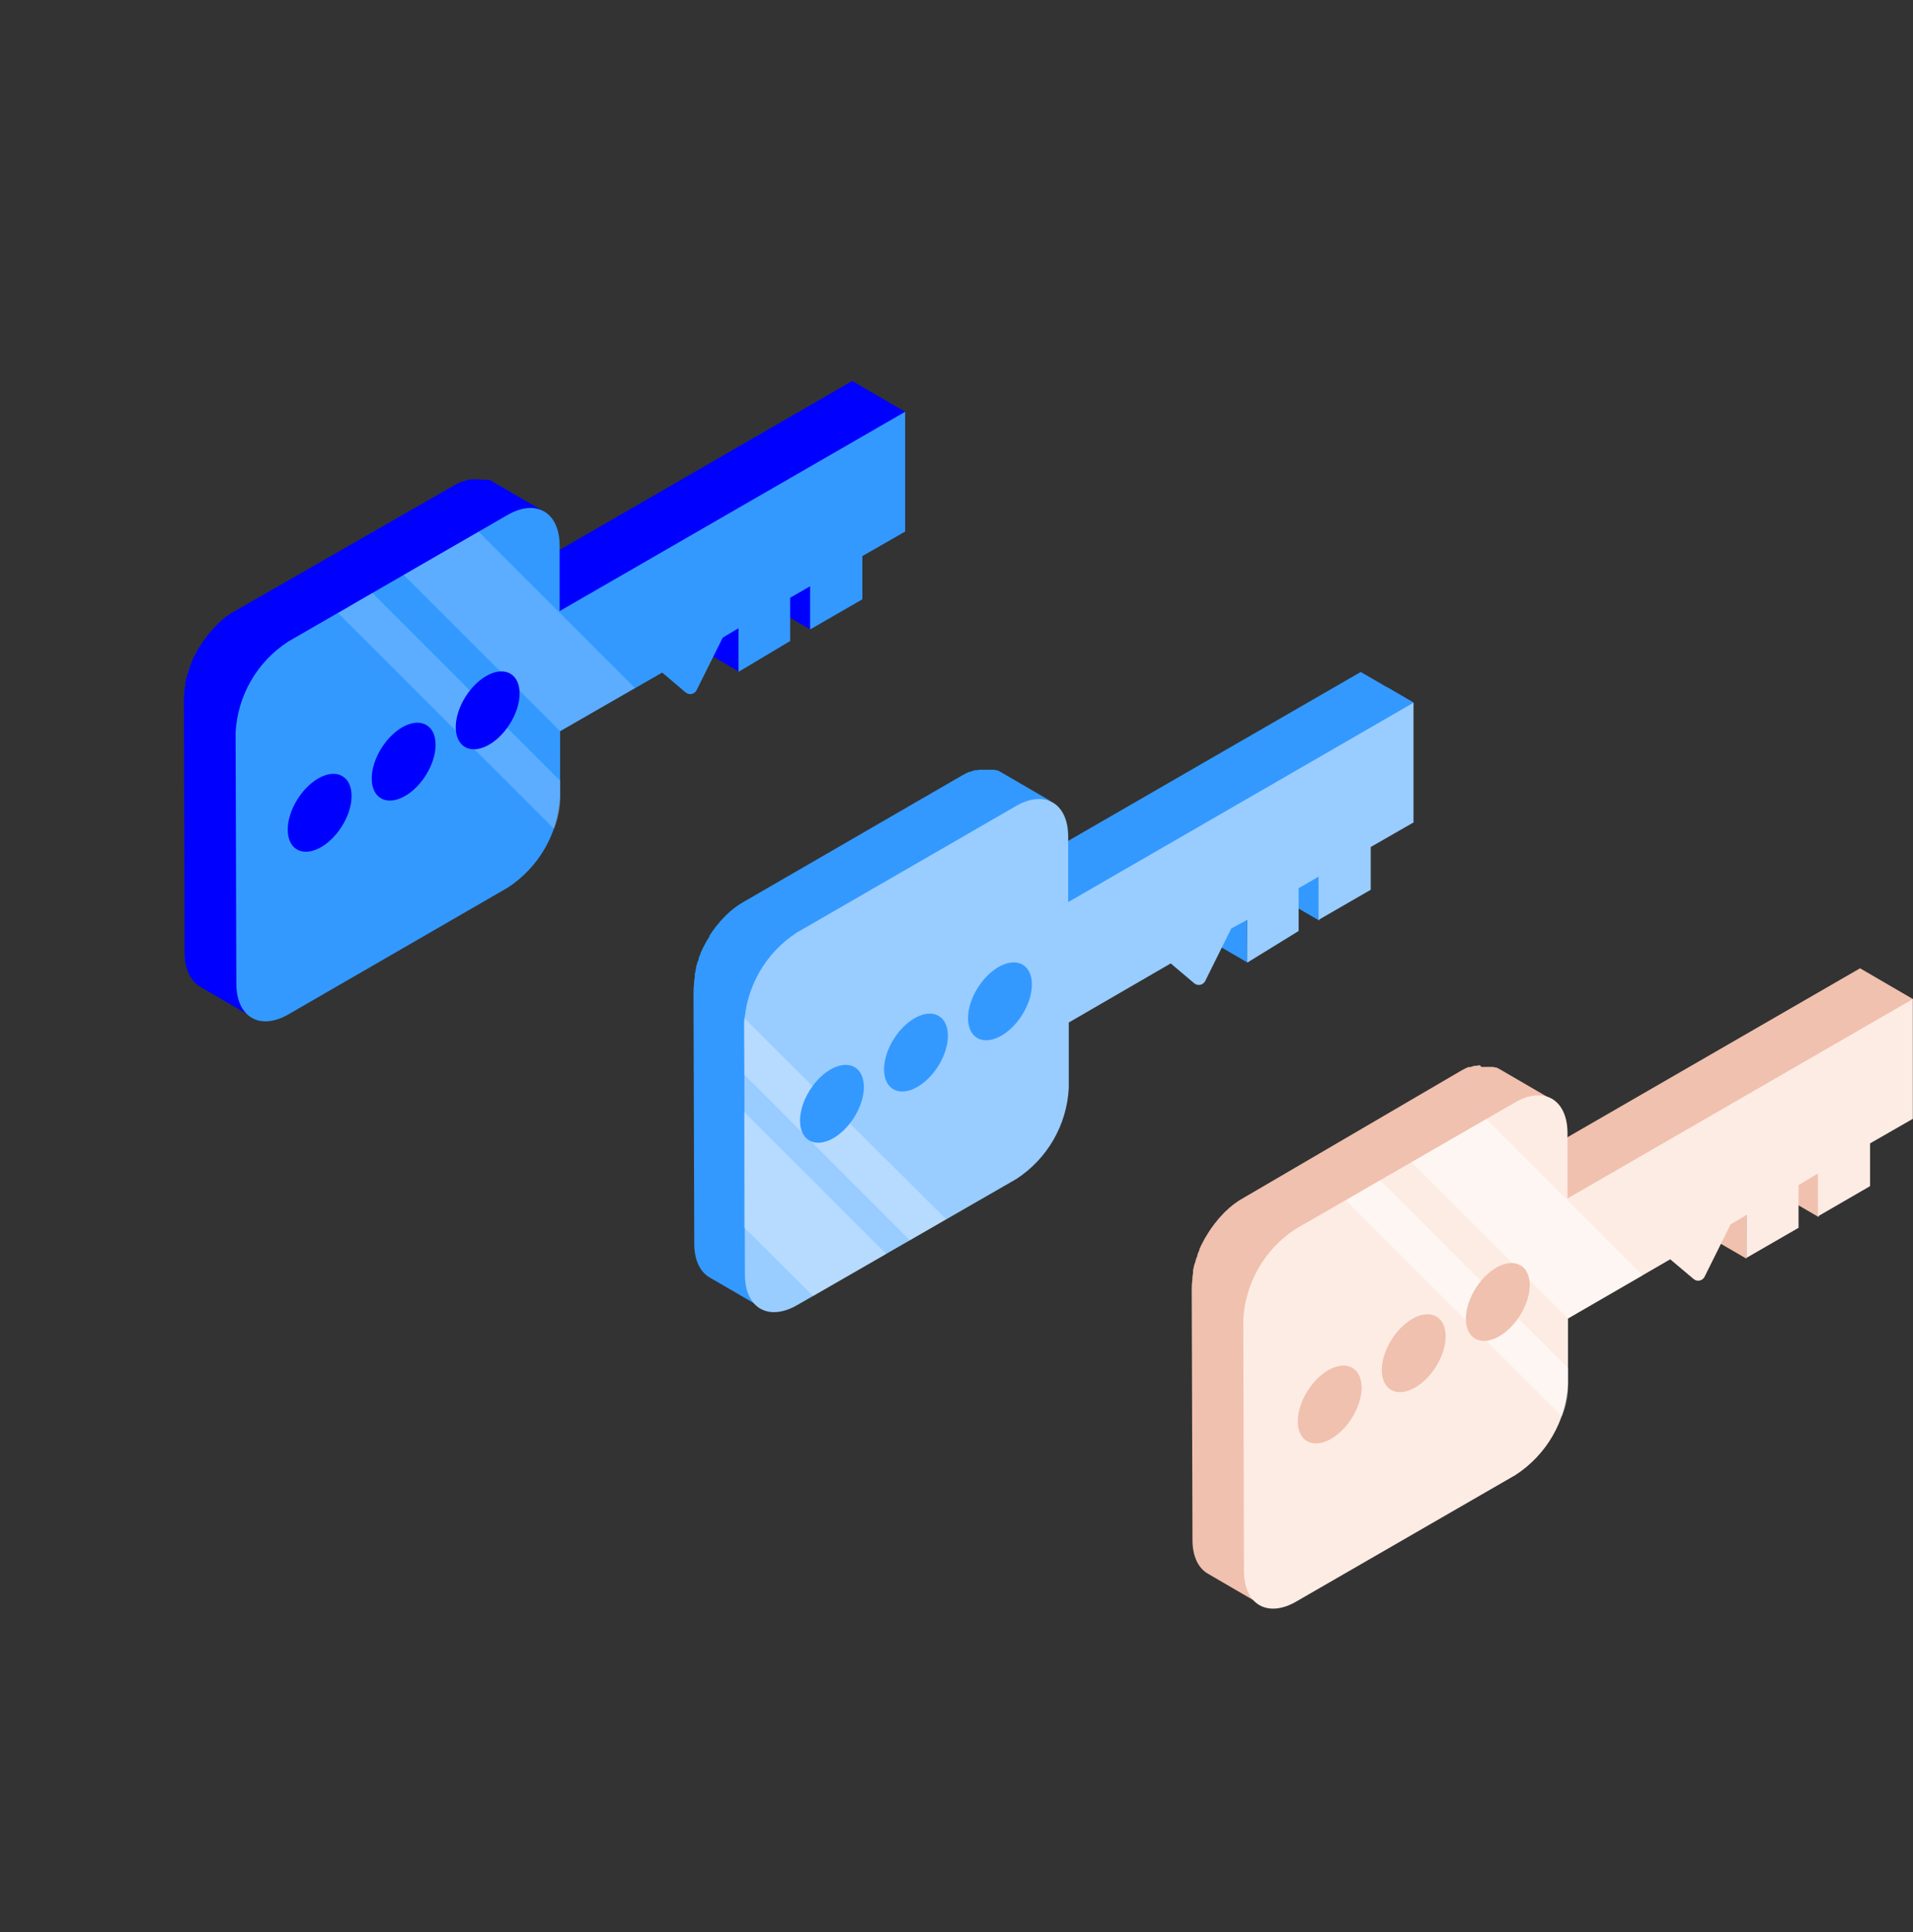 <?xml version="1.0" encoding="UTF-8"?>
<svg xmlns="http://www.w3.org/2000/svg" width="100" height="101" viewBox="0 0 100 101" fill="none">
  <rect x="0" y="0" width="100" height="101" fill="#333333" stroke="none"/>
  <g clip-path="url(#clip0_10881_24932)">
    <path d="M92.291 59.756L92.3 62.014L95.068 63.624L95.059 61.365L92.291 59.756Z" fill="#F0C1AE"></path>
    <path d="M88.517 61.933L88.526 64.192L91.294 65.801L91.285 63.543L88.517 61.933Z" fill="#F0C1AE"></path>
    <path d="M97.232 50.62L79.18 61.044L81.948 62.653L100 52.23L97.232 50.62Z" fill="#F0C1AE"></path>
    <path d="M79.632 57.43C79.694 57.404 79.758 57.382 79.824 57.363L79.945 57.327H80.061H80.204H80.289H80.49C80.559 57.332 80.628 57.341 80.696 57.354H80.74C80.792 57.363 80.843 57.376 80.892 57.395H80.942C81.003 57.418 81.063 57.447 81.121 57.48L78.353 55.87L78.214 55.803H78.187H78.138L78.067 55.776H77.986H77.941H77.914C77.859 55.771 77.804 55.771 77.749 55.776H77.521H77.436L77.36 55.691H77.293L77.177 55.718H77.118H77.056L76.864 55.785H76.792H76.752C76.634 55.835 76.519 55.892 76.407 55.955L64.973 62.64C64.818 62.726 64.668 62.823 64.526 62.93C64.501 62.947 64.477 62.965 64.455 62.984C64.319 63.089 64.191 63.202 64.07 63.324L64.034 63.351L63.976 63.413C63.914 63.476 63.855 63.543 63.793 63.61L63.735 63.673L63.69 63.726L63.583 63.856C63.583 63.887 63.533 63.914 63.511 63.941L63.458 64.017L63.382 64.12L63.328 64.191C63.301 64.232 63.274 64.276 63.243 64.317C63.225 64.343 63.208 64.369 63.194 64.397L63.171 64.428L63.028 64.661L63.001 64.706L62.907 64.876L62.867 64.956C62.854 64.984 62.839 65.011 62.822 65.037C62.813 65.062 62.801 65.086 62.787 65.108L62.697 65.305V65.341C62.661 65.421 62.626 65.502 62.594 65.587V65.631C62.594 65.663 62.572 65.694 62.559 65.721C62.545 65.748 62.532 65.806 62.514 65.846L62.487 65.944C62.487 65.98 62.465 66.02 62.451 66.056C62.445 66.08 62.438 66.104 62.429 66.128C62.421 66.17 62.41 66.212 62.398 66.253C62.398 66.298 62.375 66.347 62.366 66.391V66.441C62.366 66.477 62.366 66.508 62.366 66.543C62.366 66.579 62.34 66.691 62.331 66.763V66.825V66.879C62.308 67.039 62.296 67.2 62.295 67.362L62.335 80.504C62.335 81.372 62.644 81.98 63.136 82.266L65.903 83.876C65.412 83.59 65.103 82.981 65.103 82.087L65.067 68.949C65.064 68.788 65.075 68.626 65.099 68.466C65.096 68.428 65.096 68.389 65.099 68.35C65.099 68.279 65.099 68.203 65.134 68.131C65.17 68.059 65.134 68.028 65.166 67.979C65.197 67.93 65.166 67.885 65.197 67.84L65.251 67.644C65.251 67.603 65.251 67.568 65.286 67.532C65.322 67.496 65.336 67.38 65.362 67.308C65.371 67.278 65.381 67.248 65.394 67.219C65.43 67.116 65.47 67.017 65.514 66.915V66.883C65.555 66.794 65.599 66.704 65.644 66.615L65.684 66.535C65.725 66.449 65.769 66.365 65.819 66.284L65.845 66.235C65.899 66.143 65.957 66.049 66.02 65.953C66.035 65.927 66.051 65.902 66.069 65.877L66.208 65.68C66.234 65.645 66.257 65.609 66.284 65.578L66.409 65.417L66.516 65.287L66.619 65.166L66.802 64.974L66.896 64.88C67.021 64.759 67.147 64.648 67.281 64.54L67.352 64.487C67.496 64.381 67.645 64.284 67.799 64.196L70.035 62.917L79.251 57.596C79.363 57.533 79.478 57.476 79.596 57.426L79.632 57.43Z" fill="#F0C1AE"></path>
    <path d="M77.879 57.395C77.668 57.462 63.891 65.801 63.891 65.801V81.005L64.66 82.914L67.983 81.712L78.648 65.81L80.061 57.314L77.879 57.395Z" fill="#F0C1AE"></path>
    <path d="M80.387 60.95L77.999 61.692L78.912 67.272L89.259 62.653L97.809 56.634L100 52.23L95.761 53.464L80.387 60.95Z" fill="#F0C1AE"></path>
    <path d="M79.175 57.645C80.696 56.751 81.93 57.471 81.939 59.219V62.653L99.991 52.23V58.49L97.755 59.773V62.009L95.028 63.588V61.352L94.017 61.951V64.187L91.289 65.761V63.525L90.466 64.004L89.103 66.749C89.052 66.849 88.959 66.92 88.85 66.944C88.74 66.967 88.626 66.94 88.539 66.87L87.309 65.833L81.966 68.927V72.357C81.864 74.289 80.843 76.056 79.22 77.11L67.786 83.71C66.266 84.605 65.031 83.885 65.027 82.136L64.991 68.999C65.091 67.066 66.11 65.299 67.732 64.245L79.175 57.645Z" fill="#FDECE4"></path>
    <path opacity="0.5" d="M81.97 71.525V72.419C81.971 72.923 81.88 73.424 81.702 73.895L81.648 74.038L70.357 62.756L72.146 61.701L81.97 71.525Z" fill="white"></path>
    <path opacity="0.5" d="M85.87 66.669L81.966 68.927L73.787 60.757L77.7 58.499L85.87 66.669Z" fill="white"></path>
    <path d="M39.61 29.053L39.614 31.311L42.383 32.921L42.378 30.663L39.61 29.053Z" fill="#0000FF"></path>
    <path d="M35.836 31.231L35.845 33.489L38.608 35.099L38.604 32.841L35.836 31.231Z" fill="#0000FF"></path>
    <path d="M44.547 19.918L26.495 30.341L29.263 31.946L47.315 21.527L44.547 19.918Z" fill="#0000FF"></path>
    <path d="M26.946 26.728C27.01 26.701 27.076 26.679 27.143 26.661L27.277 26.625L27.389 26.603H27.537H27.617H27.836C27.904 26.607 27.971 26.616 28.037 26.63H28.087L28.239 26.674H28.283C28.346 26.698 28.408 26.726 28.467 26.759L25.699 25.149L25.56 25.082H25.533H25.488H25.417H25.337H25.287H25.261L25.095 25.06H24.867H24.787H24.71H24.639L24.527 25.082H24.465L24.406 25.105C24.34 25.123 24.274 25.145 24.21 25.172H24.142L24.102 25.194C23.985 25.244 23.869 25.301 23.758 25.364L12.293 31.937C12.137 32.022 11.988 32.118 11.845 32.224L11.774 32.277C11.64 32.385 11.51 32.496 11.385 32.617C11.376 32.629 11.365 32.639 11.354 32.648C11.332 32.667 11.312 32.688 11.295 32.711C11.233 32.774 11.17 32.841 11.112 32.908C11.09 32.926 11.071 32.947 11.054 32.97L11.005 33.024L10.897 33.154L10.83 33.239L10.777 33.315C10.749 33.347 10.723 33.381 10.701 33.417L10.647 33.489C10.616 33.529 10.589 33.574 10.562 33.614L10.508 33.695L10.486 33.726L10.343 33.959L10.316 34.003C10.285 34.061 10.254 34.115 10.227 34.173C10.211 34.199 10.198 34.226 10.186 34.254C10.17 34.279 10.155 34.306 10.142 34.334L10.106 34.406C10.075 34.473 10.043 34.535 10.017 34.602V34.634C9.981 34.714 9.945 34.795 9.914 34.88C9.915 34.895 9.915 34.91 9.914 34.924C9.905 34.955 9.895 34.985 9.882 35.014L9.838 35.139C9.838 35.17 9.838 35.202 9.806 35.237C9.775 35.273 9.784 35.309 9.775 35.349C9.765 35.372 9.757 35.396 9.753 35.421C9.74 35.462 9.729 35.504 9.721 35.546C9.721 35.591 9.699 35.64 9.686 35.685C9.672 35.729 9.686 35.72 9.686 35.734C9.683 35.768 9.683 35.802 9.686 35.837L9.645 36.056C9.648 36.077 9.648 36.098 9.645 36.118C9.645 36.118 9.645 36.154 9.645 36.172C9.626 36.332 9.616 36.494 9.614 36.655L9.65 49.793C9.65 50.687 9.963 51.273 10.455 51.581L13.223 53.191C12.731 52.905 12.422 52.297 12.422 51.403L12.315 38.296C12.316 38.132 12.327 37.968 12.346 37.804V37.688L12.386 37.469L12.413 37.317C12.413 37.272 12.436 37.223 12.449 37.178L12.503 36.981C12.513 36.942 12.525 36.903 12.539 36.865C12.561 36.794 12.583 36.718 12.61 36.646C12.623 36.617 12.633 36.587 12.641 36.557C12.682 36.454 12.722 36.355 12.767 36.252V36.221C12.807 36.132 12.847 36.042 12.892 35.953L12.937 35.868L13.066 35.622L13.093 35.573L13.267 35.291L13.321 35.215L13.46 35.014L13.536 34.916L13.656 34.755L13.764 34.625L13.871 34.504C13.929 34.437 13.992 34.374 14.054 34.312L14.144 34.218C14.269 34.097 14.399 33.985 14.533 33.878L14.604 33.824C14.746 33.717 14.896 33.62 15.052 33.534L17.288 32.255L26.508 26.934C26.62 26.869 26.735 26.811 26.852 26.759L26.946 26.728Z" fill="#0000FF"></path>
    <path d="M25.198 26.692C24.983 26.759 11.206 35.121 11.206 35.121V50.325L11.98 52.234L15.298 51.031L25.967 35.121L27.376 26.625L25.198 26.692Z" fill="#0000FF"></path>
    <path d="M27.702 30.247L25.319 30.985L26.226 36.57L36.578 31.946L45.128 25.932L47.315 21.527L43.08 22.762L27.702 30.247Z" fill="#0000FF"></path>
    <path d="M26.495 26.942C28.015 26.048 29.249 26.768 29.254 28.517V31.946L47.315 21.527V27.788L45.079 29.071V31.329L42.347 32.908V30.65L41.305 31.249V33.511L38.608 35.121V32.841L37.781 33.333L36.413 36.083C36.362 36.184 36.267 36.257 36.155 36.28C36.043 36.303 35.927 36.273 35.84 36.199L34.615 35.161L29.28 38.225V41.654C29.177 43.587 28.157 45.353 26.535 46.408L15.114 53.008C13.594 53.902 12.36 53.182 12.355 51.434L12.315 38.296C12.418 36.364 13.438 34.597 15.06 33.543L26.495 26.942Z" fill="#3399FF"></path>
    <path opacity="0.2" d="M29.289 40.823V41.717C29.29 42.221 29.199 42.721 29.021 43.193L28.968 43.336L17.677 32.054L19.465 30.998L29.289 40.823Z" fill="white"></path>
    <path opacity="0.2" d="M33.189 35.966L29.28 38.224L21.102 30.055L25.015 27.797L33.189 35.966Z" fill="white"></path>
    <path d="M66.194 44.266L66.203 46.524L68.971 48.129L68.962 45.871L66.194 44.266Z" fill="#3399FF"></path>
    <path d="M62.42 46.443L62.429 48.702L65.197 50.311L65.188 48.053L62.42 46.443Z" fill="#3399FF"></path>
    <path d="M71.131 35.13L53.083 45.549L55.851 47.159L73.899 36.735L71.131 35.13Z" fill="#3399FF"></path>
    <path d="M53.535 41.936L53.727 41.869L53.848 41.838L53.96 41.811L54.107 41.788H54.192C54.25 41.784 54.309 41.784 54.367 41.788H54.407C54.476 41.793 54.545 41.802 54.612 41.815H54.657L54.809 41.86H54.858C54.921 41.882 54.981 41.91 55.037 41.945L52.269 40.335C52.225 40.309 52.179 40.287 52.131 40.268H52.104H52.055L51.983 40.241H51.903H51.853H51.831H51.661H51.424H51.339H51.263H51.192L51.08 40.264H51.022H50.959L50.762 40.331L50.695 40.353H50.655C50.537 40.405 50.422 40.463 50.311 40.527L38.877 47.145C38.721 47.232 38.572 47.329 38.429 47.436L38.358 47.49C38.222 47.596 38.092 47.709 37.969 47.83L37.938 47.861L37.88 47.923C37.817 47.986 37.754 48.049 37.696 48.116L37.638 48.178C37.622 48.197 37.607 48.216 37.593 48.237C37.555 48.278 37.519 48.321 37.486 48.366C37.464 48.393 37.437 48.42 37.414 48.451L37.361 48.527L37.285 48.626L37.231 48.702C37.204 48.742 37.173 48.782 37.146 48.827L37.093 48.903C37.094 48.915 37.094 48.927 37.093 48.939C37.043 49.015 36.999 49.091 36.954 49.171L36.927 49.22C36.896 49.274 36.86 49.332 36.833 49.39L36.793 49.466L36.748 49.551L36.712 49.623C36.681 49.685 36.654 49.752 36.623 49.819V49.851C36.587 49.936 36.551 50.016 36.52 50.097C36.522 50.113 36.522 50.13 36.52 50.146C36.52 50.173 36.52 50.204 36.489 50.235C36.458 50.267 36.458 50.316 36.444 50.361L36.417 50.455C36.403 50.493 36.391 50.531 36.382 50.571V50.638C36.374 50.68 36.363 50.722 36.35 50.763C36.35 50.812 36.35 50.857 36.319 50.906V50.955C36.317 50.988 36.317 51.021 36.319 51.054C36.319 51.13 36.292 51.201 36.283 51.277V51.335C36.285 51.355 36.285 51.374 36.283 51.394C36.264 51.554 36.253 51.715 36.252 51.877L36.292 65.014C36.292 65.882 36.601 66.494 37.093 66.781L39.861 68.39C39.369 68.1 39.06 67.496 39.06 66.602L38.904 53.509C38.903 53.341 38.912 53.174 38.93 53.008C38.928 52.968 38.928 52.927 38.93 52.887C38.93 52.816 38.953 52.744 38.966 52.668C38.98 52.592 38.966 52.57 38.997 52.52C39.029 52.471 38.997 52.426 39.029 52.377L39.082 52.181C39.082 52.145 39.082 52.109 39.118 52.069C39.154 52.029 39.163 51.921 39.19 51.845C39.202 51.818 39.213 51.789 39.221 51.76C39.261 51.657 39.301 51.554 39.346 51.456V51.425C39.386 51.331 39.431 51.242 39.471 51.152L39.516 51.072C39.556 50.987 39.601 50.905 39.65 50.826L39.677 50.776C39.731 50.683 39.789 50.589 39.847 50.495L39.901 50.414L40.039 50.218L40.115 50.115C40.156 50.061 40.196 50.007 40.241 49.958L40.348 49.824C40.379 49.784 40.415 49.748 40.451 49.708C40.486 49.667 40.572 49.574 40.634 49.511C40.697 49.448 40.697 49.453 40.724 49.422C40.847 49.301 40.977 49.188 41.112 49.082L41.184 49.028C41.326 48.921 41.476 48.824 41.631 48.737L53.079 42.155C53.189 42.089 53.304 42.031 53.423 41.981L53.535 41.936Z" fill="#3399FF"></path>
    <path d="M39.74 68.413L37.616 66.472L38.081 49.824L53.083 40.881L54.809 41.86L55.498 44.946L72.508 35.926L73.899 36.736L69.919 43.582L54.653 52.297L53.942 58.758L39.74 68.413Z" fill="#3399FF"></path>
    <path d="M53.079 42.155C54.599 41.261 55.833 41.981 55.838 43.725V47.159L73.89 36.736V42.996L71.654 44.279V46.515L68.926 48.089V45.831L67.885 46.434V48.67L65.197 50.325V48.089L64.365 48.536L63.001 51.286C62.949 51.388 62.853 51.461 62.741 51.484C62.629 51.506 62.512 51.477 62.425 51.403L61.199 50.365L55.869 53.455V56.889C55.766 58.82 54.745 60.585 53.123 61.638L41.698 68.212C40.178 69.106 38.944 68.386 38.939 66.638L38.904 53.509C39.005 51.576 40.026 49.809 41.649 48.755L53.079 42.155Z" fill="#99CCFF"></path>
    <path opacity="0.3" d="M49.457 63.74L47.561 64.835L38.913 56.183L38.89 53.209L49.457 63.74Z" fill="white"></path>
    <path opacity="0.3" d="M46.327 65.555L42.508 67.755L38.899 64.165V58.128L46.327 65.555Z" fill="white"></path>
    <ellipse cx="69.508" cy="73.424" rx="2.254" ry="1.359" transform="rotate(-57.43 69.508 73.424)" fill="#F0C1AE"></ellipse>
    <ellipse cx="73.901" cy="70.742" rx="2.254" ry="1.359" transform="rotate(-57.43 73.901 70.742)" fill="#F0C1AE"></ellipse>
    <ellipse cx="78.296" cy="68.063" rx="2.254" ry="1.359" transform="rotate(-57.43 78.296 68.063)" fill="#F0C1AE"></ellipse>
    <ellipse cx="43.489" cy="57.705" rx="2.254" ry="1.359" transform="rotate(-57.43 43.489 57.705)" fill="#3399FF"></ellipse>
    <ellipse cx="47.882" cy="55.026" rx="2.254" ry="1.359" transform="rotate(-57.43 47.882 55.026)" fill="#3399FF"></ellipse>
    <ellipse cx="52.272" cy="52.348" rx="2.254" ry="1.359" transform="rotate(-57.43 52.272 52.348)" fill="#3399FF"></ellipse>
    <ellipse cx="16.71" cy="42.491" rx="2.254" ry="1.359" transform="rotate(-57.43 16.71 42.491)" fill="#0000FF"></ellipse>
    <ellipse cx="21.101" cy="39.817" rx="2.254" ry="1.359" transform="rotate(-57.43 21.101 39.817)" fill="#0000FF"></ellipse>
    <ellipse cx="25.493" cy="37.135" rx="2.254" ry="1.359" transform="rotate(-57.43 25.493 37.135)" fill="#0000FF"></ellipse>
  </g>
  <defs>
    <clipPath id="clip0_10881_24932">
      <rect width="100" height="100" fill="white" transform="translate(0 0.917)"></rect>
    </clipPath>
  </defs>
</svg>
